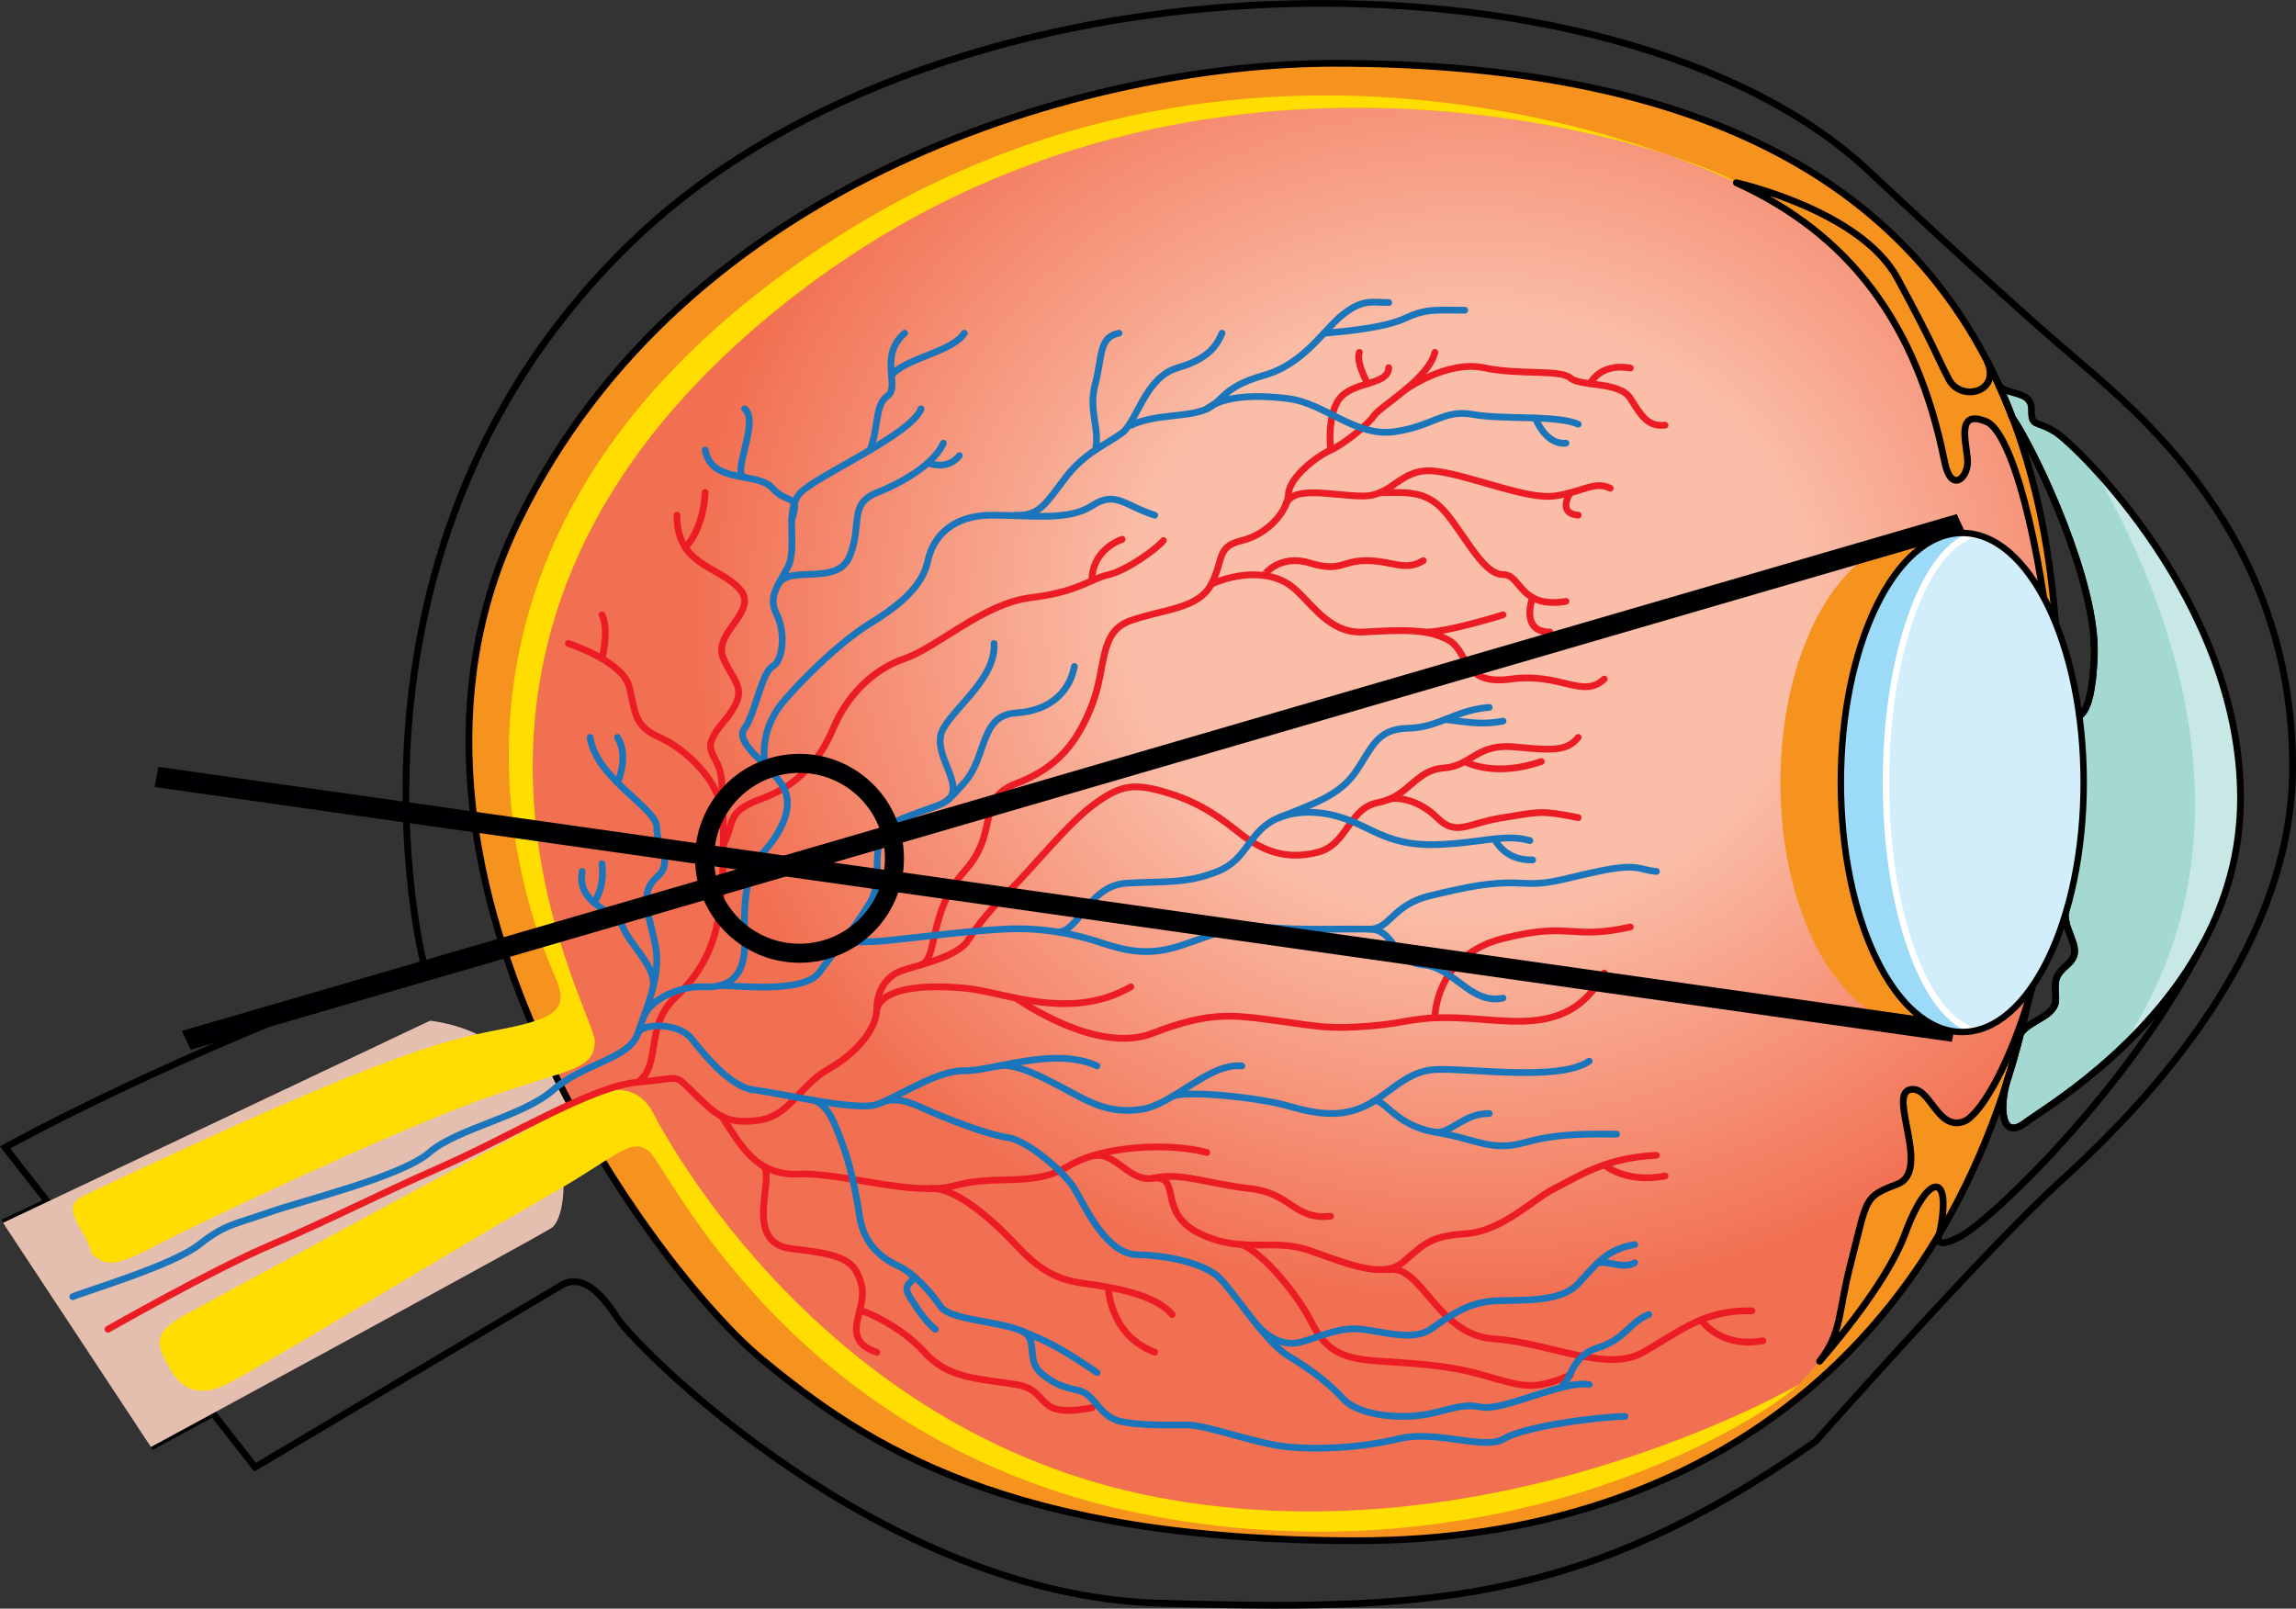 <?xml version="1.0" encoding="utf-8"?>
<!-- Generator: Adobe Illustrator 16.0.0, SVG Export Plug-In . SVG Version: 6.00 Build 0)  -->
<!DOCTYPE svg PUBLIC "-//W3C//DTD SVG 1.1//EN" "http://www.w3.org/Graphics/SVG/1.1/DTD/svg11.dtd">
<svg version="1.1" id="Layer_1" xmlns="http://www.w3.org/2000/svg" xmlns:xlink="http://www.w3.org/1999/xlink" x="0px" y="0px"
	 width="361.724px" height="253.438px" viewBox="0 0 361.724 253.438" enable-background="new 0 0 361.724 253.438"
	 xml:space="preserve">
<rect x="0" y="0" width="361.724" height="253.438" fill="#333333" stroke="none"/>
<g>
	<g>
		<g>
			<path fill="none" stroke="#000000" stroke-width="1.065" stroke-miterlimit="10" d="M23.776,227.973
				c0,0,3.908-2.119,9.777-5.303l6.633,8.486c0,0,45.297-26.924,48.251-28.66c2.954-1.738,5.907,0.578,8.861,5.21
				c2.954,4.633,41.707,43.652,85.339,44.874c41.355,1.158,66.301,0.579,103.392-25.477c0,0,26.914-30.397,38.399-40.82
				c11.489-10.423,36.763-35.319,36.763-65.428c0-36.768-24.617-56.164-35.777-65.719c-11.159-9.553-31.51-28.66-31.51-28.66
				c-39.386-36.188-144.418-36.479-194.31,11.58C49.706,86.114,66.772,151.833,66.772,151.833
				c-39.714,14.186-65.972,28.951-65.972,28.951l6.686,8.549l-7.013,3.32"/>
			<path fill="#E4BFB0" d="M91.72,178.177c0,0-4.923-10.712-6.895-14.765l-5.498,2.135c-2.981-2.375-6.782-4.12-11.568-4.741
				L0.474,192.653l23.303,35.32c0,0,58.753-31.846,63.021-34.452c1.864-1.138,2.726-6.979,1.242-13.434L91.72,178.177z"/>
			<path fill="#F6921E" d="M210.208,9.974c-38.403,0-102.405,17.948-128.664,72.376c-26.258,54.429,21.991,118.119,38.404,131.727
				c16.41,13.607,39.055,28.66,93.869,28.66s98.469-31.266,107.658-95.825C330.667,82.35,323.116,9.974,210.208,9.974z"/>
			
				<radialGradient id="SVGID_1_" cx="375.468" cy="96.76" r="108.29" gradientTransform="matrix(1.134 0 0 1 -194.173 0)" gradientUnits="userSpaceOnUse">
				<stop  offset="0.432" style="stop-color:#FABDA7"/>
				<stop  offset="1" style="stop-color:#F27052"/>
			</radialGradient>
			<path fill="url(#SVGID_1_)" d="M324.164,117.922c-0.069,2.127-0.179,4.256-0.315,6.392c0.02-0.339,0.02-0.677,0.02-1.016
				c0-19.847-8.525-36.174-19.456-38.146h-0.008c-0.732-0.131-1.47-0.2-2.217-0.2c-11.985,0-21.695,17.172-21.695,38.346
				s9.71,38.345,21.695,38.345c0.747,0,1.484-0.069,2.217-0.199c9.026-1.624,16.422-13.045,18.716-28.166
				c-0.443,4.56-1.004,9.11-1.643,13.627c-0.534,3.717-1.175,7.321-1.942,10.821c-3.407,11.108-7.816,18.179-10.21,18.995
				c-4.266,1.45-5.248-5.968-8.526-5.012c-3.289,0.956,3.475,12.828-1.872,14.853c-5.356,2.032-4.696,2.153-7.324,12.367
				c-2.128,8.294-1.372,10.908-4.935,15.547c0,0.009-0.011,0.009-0.011,0.009c-1.555,1.797-2.717,3.057-3.111,3.482
				c-0.011,0.018-0.04,0.043-0.06,0.069c-0.021,0.009-0.028,0.017-0.028,0.025c-0.009,0.018-0.03,0.026-0.04,0.044
				c-0.008,0.01-0.018,0.017-0.018,0.017s-49.235,28.662-103.065,17.371c-53.667-11.256-77.791-60.796-77.791-60.796
				c-2.236-3.389-6.035-4.3-12.622-0.582c-0.208-0.383-0.405-0.773-0.611-1.155c-0.01-0.026-0.02-0.044-0.03-0.062
				c-0.53-1.138-1.093-2.354-1.653-3.553c4.391-1.432,6.055-2.404,6.055-5.367c0-4.916-36.099-64.27,30.525-116.667
				c53.231-41.864,114.419-30.694,138.722-22.886h0.009c6.491,2.328,10.29,4.195,10.596,4.352c0.008,0.008,0.018,0.008,0.018,0.008
				c17.726,8.104,28.439,22.069,32.82,44c0.985,4.924,3.614,2.605,3.614,0c0-2.606-2.138-8.461,2.953-6.366
				c3.959,1.624,8.617,18.89,10.508,39.952c0.019,0.217,0.028,0.434,0.049,0.65c0.068,0.93,0.129,1.842,0.216,2.676
				c0,0.043,0.009,0.077,0.009,0.121C323.917,112.477,324.065,115.187,324.164,117.922z"/>
			
				<path fill="none" stroke="#000000" stroke-width="1.065" stroke-linecap="round" stroke-linejoin="round" stroke-miterlimit="10" d="
				M210.208,9.974c-38.403,0-102.405,17.948-128.664,72.376c-26.258,54.429,21.991,118.119,38.404,131.727
				c16.41,13.607,39.055,28.66,93.869,28.66s98.469-31.266,107.658-95.825C330.667,82.35,323.116,9.974,210.208,9.974z"/>
			<path fill="#FFDD00" d="M28.701,207.417c-4.453,2.523-3.94,4.343-2.626,6.948c1.313,2.606,3.61,6.659,9.518,3.764
				c5.909-2.896,38.075-22.581,49.891-29.24s13.784-9.844,16.74-7.527c2.953,2.317,22.318,45.742,77.133,57.033
				c54.812,11.291,96.497-13.317,104.047-20.266c0,0-49.235,28.66-103.064,17.371c-53.669-11.259-77.788-60.798-77.788-60.798
				c-2.298-3.474-6.236-4.342-13.128-0.289C82.529,178.467,33.295,204.812,28.701,207.417z"/>
			<path fill="#FFDD00" d="M13.93,188.021c-2.849,1.348-3.281,2.026-0.983,6.079c2.297,4.055,0.655,2.895,2.298,4.053
				c1.642,1.159,2.954,1.448,9.517-2.025c6.564-3.475,36.106-17.371,50.22-22.582c14.111-5.212,18.709-4.632,18.709-9.554
				S57.583,99.723,124.215,47.321c66.627-52.401,145.729-21.714,149.34-18.529c0,0-74.178-37.346-145.404,11.002
				C56.928,88.141,85.483,149.226,87.451,153.858c1.971,4.634,0.985,6.37-7.549,8.107C71.369,163.703,64.148,164.283,13.93,188.021z
				"/>
			<g>
				
					<path fill="none" stroke="#EC1C24" stroke-width="1.065" stroke-linecap="round" stroke-linejoin="round" stroke-miterlimit="10" d="
					M17.013,209.421c0,0,16.421-9.355,25.659-13.278c9.236-3.924,16.08-7.544,27.028-12.373
					c10.947-4.828,23.606-12.674,30.793-13.277c7.184-0.604,5.474-1.51,8.894,1.809c3.423,3.32,4.791,4.83,9.924,4.227
					c5.133-0.604,6.5-5.433,11.29-8.148c4.79-2.717,7.527-6.64,7.527-9.355c0-2.715,1.367-5.13,3.764-6.035
					c2.396-0.905,8.894-2.113,10.605-4.828c1.711-2.717,3.763-5.131,6.843-8.148c3.079-3.02,8.896-10.262,13.001-13.278
					c4.107-3.019,6.158-3.318,10.606-2.112c4.447,1.207,7.869,3.018,11.975,6.336c4.105,3.32,7.87,4.527,12.66,3.32
					c4.788-1.207,4.788-6.941,9.58-7.847c4.788-0.903,5.815-5.129,10.264-5.431c4.447-0.302,5.131-3.924,11.289-3.32
					c6.159,0.604,8.211,0.604,9.923-1.508"/>
				
					<path fill="none" stroke="#EC1C24" stroke-width="1.065" stroke-linecap="round" stroke-linejoin="round" stroke-miterlimit="10" d="
					M230.769,119.979c0,0,4.526,2.601,12.054,0"/>
				
					<path fill="none" stroke="#EC1C24" stroke-width="1.065" stroke-linecap="round" stroke-linejoin="round" stroke-miterlimit="10" d="
					M218.787,125.955c0.896-0.431,4.531-0.186,7.612,2.862c3.079,3.047,4.71,0.876,10.395,0c5.687-0.876,5.687-1.237,11.844,0"/>
				
					<path fill="none" stroke="#EC1C24" stroke-width="1.065" stroke-linecap="round" stroke-linejoin="round" stroke-miterlimit="10" d="
					M138.128,159.024c0.887-3.522,7.869-3.923,14.026-3.32c6.161,0.605,16.422,5.269,26.004-0.231"/>
				
					<path fill="none" stroke="#EC1C24" stroke-width="1.065" stroke-linecap="round" stroke-linejoin="round" stroke-miterlimit="10" d="
					M160.066,157.249c0,0,12.618,9.018,21.512,5.547c8.896-3.47,12.66-2.922,19.503-1.989c6.843,0.934,8.211,1.36,14.712,0.846
					s7.025-1.647,14.976-1.232c7.946,0.415,16.845,2.528,21.976-7.129"/>
				
					<path fill="none" stroke="#EC1C24" stroke-width="1.065" stroke-linecap="round" stroke-linejoin="round" stroke-miterlimit="10" d="
					M226.062,160.362c0,0-0.083-9.788,10.732-12.503c10.819-2.717,10.475,0.3,20.054-1.812"/>
				
					<path fill="none" stroke="#EC1C24" stroke-width="1.065" stroke-linecap="round" stroke-linejoin="round" stroke-miterlimit="10" d="
					M113.708,175.886c2.865,4.263,5.261,9.393,12.103,9.091c6.844-0.302,18.133,3.622,24.634,1.811
					c6.501-1.811,12.317,0.303,17.791-3.018s16.08-3.782,21.897-2.193"/>
				
					<path fill="none" stroke="#EC1C24" stroke-width="1.065" stroke-linecap="round" stroke-linejoin="round" stroke-miterlimit="10" d="
					M172.048,182.12c3.815-0.89,5.766,4.367,9.872,3.461c4.107-0.905,8.555,0.958,15.056,1.686c6.501,0.729,6.842,4.954,12.658,4.35
					"/>
				
					<path fill="none" stroke="#EC1C24" stroke-width="1.065" stroke-linecap="round" stroke-linejoin="round" stroke-miterlimit="10" d="
					M181.92,185.581c4.263-0.126,0.345,5.547,7.186,8.809c6.845,3.264,11.332,0.547,17.299,2.658
					c5.966,2.113,11.44,4.391,14.521,1.895c3.079-2.497,3.945-4.192,9.843-4.553c5.895-0.358,10.686-5.436,14.105-7.123
					c3.422-1.686,7.868-4.887,16.081-5.248"/>
				
					<path fill="none" stroke="#EC1C24" stroke-width="1.065" stroke-linecap="round" stroke-linejoin="round" stroke-miterlimit="10" d="
					M252.744,183.539c0,0,3.42,2.947,9.578,1.74"/>
				
					<path fill="none" stroke="#EC1C24" stroke-width="1.065" stroke-linecap="round" stroke-linejoin="round" stroke-miterlimit="10" d="
					M218.787,200.034c5.218-0.873,7.612,10.293,16.508,10.896s17.792,5.432,23.607,2.113c5.815-3.32,9.579-6.715,17.105-6.526"/>
				
					<path fill="none" stroke="#EC1C24" stroke-width="1.065" stroke-linecap="round" stroke-linejoin="round" stroke-miterlimit="10" d="
					M268.004,207.942c0,0,2.874,4.497,9.717,3.29"/>
				
					<path fill="none" stroke="#EC1C24" stroke-width="1.065" stroke-linecap="round" stroke-linejoin="round" stroke-miterlimit="10" d="
					M120.007,183.539c2.623,1.14-3.434,12.301,4.777,13.208c8.211,0.906,9.921,1.811,10.949,5.734
					c1.025,3.922-3.766,8.45,2.395,10.563"/>
				
					<path fill="none" stroke="#EC1C24" stroke-width="1.065" stroke-linecap="round" stroke-linejoin="round" stroke-miterlimit="10" d="
					M135.436,206.517c0.082-0.333,6.454,2.301,10.218,6.526c3.765,4.224,8.638,4.137,14.413,5.086s2.45,5.477,11.981,3.665"/>
				
					<path fill="none" stroke="#EC1C24" stroke-width="1.065" stroke-linecap="round" stroke-linejoin="round" stroke-miterlimit="10" d="
					M146.345,187.266c4.1-0.479,10.343,5.256,13.722,8.877s6.116,5.433,10.563,6.035c4.447,0.604,11.29,1.68,14.029,4.913"/>
				
					<path fill="none" stroke="#EC1C24" stroke-width="1.065" stroke-linecap="round" stroke-linejoin="round" stroke-miterlimit="10" d="
					M174.61,202.801c0,0,0.125,7.525,7.31,10.242"/>
				
					<path fill="none" stroke="#EC1C24" stroke-width="1.065" stroke-linecap="round" stroke-linejoin="round" stroke-miterlimit="10" d="
					M195.644,196.08c3.726,1.573,8.901,8.23,10.761,11.843c1.861,3.611,3.57,5.931,9.729,6.431
					c6.16,0.499,11.205,0.499,17.577,2.311c6.372,1.811,7.633,2.476,13.687,0"/>
				
					<path fill="none" stroke="#EC1C24" stroke-width="1.065" stroke-linecap="round" stroke-linejoin="round" stroke-miterlimit="10" d="
					M145.105,152.003c2.715-0.887,1.105-8.369,6.815-14.707c5.71-6.337,1.688-11.376,8.146-13.835
					c6.46-2.461,9.635-6.385,11.981-12.42c2.346-6.035,0.977-11.467,6.11-13.277c5.133-1.812,10.655-1.811,12.682-5.734
					c2.03-3.923,0.732-5.888,4.804-6.867c4.069-0.979,7.198-4.602,7.346-7.316c0.144-2.715,4.593-6.034,6.645-6.94
					c2.053-0.906,5.817-3.923,6.843-5.432c1.026-1.51,8.565-5.733,9.585-9.959"/>
				
					<path fill="none" stroke="#EC1C24" stroke-width="1.065" stroke-linecap="round" stroke-linejoin="round" stroke-miterlimit="10" d="
					M209.634,70.906c0,0-0.684-6.036,1.711-8.45s7.355-1.811,7.442-4.527"/>
				
					<path fill="none" stroke="#EC1C24" stroke-width="1.065" stroke-linecap="round" stroke-linejoin="round" stroke-miterlimit="10" d="
					M215.474,60.448c0,0-1.911-3.424-1.309-4.933"/>
				
					<path fill="none" stroke="#EC1C24" stroke-width="1.065" stroke-linecap="round" stroke-linejoin="round" stroke-miterlimit="10" d="
					M221.438,61.374c0,0,6.585-4.652,12.272-3.445s12.104,0.227,13.687,1.622c1.583,1.396,7.74,0.491,9.45,3.207
					c1.713,2.717,2.738,4.526,5.475,4.226"/>
				
					<path fill="none" stroke="#EC1C24" stroke-width="1.065" stroke-linecap="round" stroke-linejoin="round" stroke-miterlimit="10" d="
					M250.517,60.448c0,0,1.542-3.318,6.331-2.466"/>
				
					<path fill="none" stroke="#EC1C24" stroke-width="1.065" stroke-linecap="round" stroke-linejoin="round" stroke-miterlimit="10" d="
					M202.5,79.675c0.977-3.392,7.466-1.527,12.26-1.527c4.797,0,5.834-4.526,11.302-3.923c5.47,0.604,14.365,4.527,18.813,3.923
					c4.447-0.604,6.328-2.45,8.807-1.226"/>
				
					<path fill="none" stroke="#EC1C24" stroke-width="1.065" stroke-linecap="round" stroke-linejoin="round" stroke-miterlimit="10" d="
					M247.397,77.632c0,0-2.181,3.232,1.24,3.534"/>
				
					<path fill="none" stroke="#EC1C24" stroke-width="1.065" stroke-linecap="round" stroke-linejoin="round" stroke-miterlimit="10" d="
					M217.371,77.632c4.579-0.088,7.622-0.39,10.721,3.534c3.096,3.922,5.754,9.355,8.702,9.355c2.949,0,2.52,5.431,9.919,4.224"/>
				
					<path fill="none" stroke="#EC1C24" stroke-width="1.065" stroke-linecap="round" stroke-linejoin="round" stroke-miterlimit="10" d="
					M241.456,94.157c0,0-2.058,5.418,2.734,5.418"/>
				
					<path fill="none" stroke="#EC1C24" stroke-width="1.065" stroke-linecap="round" stroke-linejoin="round" stroke-miterlimit="10" d="
					M190.84,92.03c4.082-1.811,8.923-2.111,12.149,0c3.224,2.112,5.95,7.846,11.771,7.545c5.821-0.303,9.892-0.604,13.332,1.206
					c3.439,1.812,2.07,7.276,9.94,6.204c7.868-1.072,11.289,3.186,14.712,0"/>
				
					<path fill="none" stroke="#EC1C24" stroke-width="1.065" stroke-linecap="round" stroke-linejoin="round" stroke-miterlimit="10" d="
					M236.794,96.866c0,0-9.269,2.934-12.565,2.709"/>
				
					<path fill="none" stroke="#EC1C24" stroke-width="1.065" stroke-linecap="round" stroke-linejoin="round" stroke-miterlimit="10" d="
					M199.085,90.661c0.024,0.006,2.38-3.459,7.319-1.95c4.94,1.509,4.987-0.459,9.069-0.38c4.083,0.078,5.901,1.727,8.755-0.003"/>
				
					<path fill="none" stroke="#EC1C24" stroke-width="1.065" stroke-linecap="round" stroke-linejoin="round" stroke-miterlimit="10" d="
					M100.493,170.493c3.764-2.718,1.026-8.684,5.815-13.244c4.791-4.562,6.928-9.39,7.399-16.936c0.47-7.543,0.212-11.981,0-17.006
					c-0.214-5.023-4.047-4.419,0.266-9.549c4.311-5.132,1.847-5.813,0-9.998c-1.848-4.186,5.954-7.508,2.395-11.128
					c-3.559-3.62-9.716-3.619-9.716-11.466"/>
				
					<path fill="none" stroke="#EC1C24" stroke-width="1.065" stroke-linecap="round" stroke-linejoin="round" stroke-miterlimit="10" d="
					M107.969,86.254c0,0,2.789-2.583,3.131-8.666"/>
				
					<path fill="none" stroke="#EC1C24" stroke-width="1.065" stroke-linecap="round" stroke-linejoin="round" stroke-miterlimit="10" d="
					M89.545,101.384c0,0,8.554,2.749,9.58,6.806c1.026,4.059,0.683,6.17,4.792,7.982c4.102,1.81,9.528,6.938,9.791,11.917"/>
				
					<path fill="none" stroke="#EC1C24" stroke-width="1.065" stroke-linecap="round" stroke-linejoin="round" stroke-miterlimit="10" d="
					M94.838,103.76c0,0,1.188-4.473,0-6.895"/>
				
					<path fill="none" stroke="#EC1C24" stroke-width="1.065" stroke-linecap="round" stroke-linejoin="round" stroke-miterlimit="10" d="
					M113.97,133.067c1.919-3.617,0.236-5.123,6.037-7.238c5.804-2.113,9.225-6.188,11.277-11.092
					c2.054-4.903,6.034-9.206,11.229-10.977c5.196-1.772,12.379-8.684,19.907-9.604c7.527-0.921,9.326-2.959,12.19-3.6
					c2.862-0.641,7.654-4.113,8.681-5.395"/>
				
					<path fill="none" stroke="#EC1C24" stroke-width="1.065" stroke-linecap="round" stroke-linejoin="round" stroke-miterlimit="10" d="
					M172.048,91.483c0,0-0.391-4.529,4.741-6.518"/>
			</g>
			<g>
				
					<path fill="none" stroke="#1B75BB" stroke-width="1.065" stroke-linecap="round" stroke-linejoin="round" stroke-miterlimit="10" d="
					M11.472,204.29c2.119-0.906,15.804-4.952,19.909-8.21c4.104-3.258,5.815-3.228,10.948-5.054
					c5.132-1.825,20.871-5.605,25.317-9.449c4.449-3.845,14.643-5.612,19.503-9.858c4.858-4.245,11.975-4.848,13.344-8.923
					c1.367-4.075,3.764-9.205,2.736-14.033c-1.025-4.828-2.581-8.147,0.248-10.563c2.831-2.414-0.094-4.761,0-7.813
					c0.095-3.051-9.484-7.575-10.512-14.215"/>
				
					<path fill="none" stroke="#1B75BB" stroke-width="1.065" stroke-linecap="round" stroke-linejoin="round" stroke-miterlimit="10" d="
					M97.276,123.307c0,0,1.918-4.115,0-7.135"/>
				
					<path fill="none" stroke="#1B75BB" stroke-width="1.065" stroke-linecap="round" stroke-linejoin="round" stroke-miterlimit="10" d="
					M102.908,155.472c0.52-3.081-3.72-6.709-4.779-9.425c-1.059-2.717-7.313-3.321-6.409-8.754"/>
				
					<path fill="none" stroke="#1B75BB" stroke-width="1.065" stroke-linecap="round" stroke-linejoin="round" stroke-miterlimit="10" d="
					M93.566,142.196c0,0,1.775-2.186,1.271-6.109"/>
				
					<path fill="none" stroke="#1B75BB" stroke-width="1.065" stroke-linecap="round" stroke-linejoin="round" stroke-miterlimit="10" d="
					M101.402,160.231c0.857-2.484,5.25-4.989,9.697-4.759c4.448,0.23,6.263-2.484,6.211-6.71
					c-0.053-4.225-0.369-10.863,2.696-14.184c3.067-3.32,5.463-7.751,3.067-11.117c-2.396-3.367-7.423-6.535-5.764-8.725
					c1.658-2.188,2.684-8.826,4.396-9.732c1.71-0.906,2.053-5.414,0.684-8.139s-0.102-4.171,1.659-7.372
					c1.762-3.2-0.633-9.142,2.104-11.905c2.739-2.763,17.376-9.095,18.953-13.17"/>
				
					<path fill="none" stroke="#1B75BB" stroke-width="1.065" stroke-linecap="round" stroke-linejoin="round" stroke-miterlimit="10" d="
					M137.065,70.906c1.404-3.624,0.722-7.106,2.772-8.534c2.054-1.428-1.491-6.256,2.675-9.877"/>
				
					<path fill="none" stroke="#1B75BB" stroke-width="1.065" stroke-linecap="round" stroke-linejoin="round" stroke-miterlimit="10" d="
					M140.452,59.145c2.123-2.728,9.521-3.633,11.469-6.65"/>
				
					<path fill="none" stroke="#1B75BB" stroke-width="1.065" stroke-linecap="round" stroke-linejoin="round" stroke-miterlimit="10" d="
					M124.743,81.922c1.409-4.334-0.644-2.3-3.037-5c-2.396-2.699-9.58-0.582-10.606-6.017"/>
				
					<path fill="none" stroke="#1B75BB" stroke-width="1.065" stroke-linecap="round" stroke-linejoin="round" stroke-miterlimit="10" d="
					M117.311,75.218c-2.183-0.464,2.447-8.837,0-10.8"/>
				
					<path fill="none" stroke="#1B75BB" stroke-width="1.065" stroke-linecap="round" stroke-linejoin="round" stroke-miterlimit="10" d="
					M120.51,120.557c-0.516-3.783,0.529-7.104,2.744-9.818c2.216-2.717,8.643-9.333,13.812-12.514
					c5.168-3.18,8.283-6.055,9.121-9.897c0.838-3.845,3.916-7.159,10.073-7.161c6.16-0.003,12.072,0.943,15.788-1.491
					s5.082-0.017,9.872,1.491"/>
				
					<path fill="none" stroke="#1B75BB" stroke-width="1.065" stroke-linecap="round" stroke-linejoin="round" stroke-miterlimit="10" d="
					M160.066,81.167c3.715,0.176,4.748-1.936,7.827-5.948s6.502-5.22,8.896-7.03c2.394-1.812,3.561-8.748,8.795-10.26
					c5.232-1.511,6.258-3.924,6.943-5.434"/>
				
					<path fill="none" stroke="#1B75BB" stroke-width="1.065" stroke-linecap="round" stroke-linejoin="round" stroke-miterlimit="10" d="
					M172.558,70.906c0.811-3.322-1.155-6.128,0-10.458c1.151-4.332,0.509-7.349,3.738-7.953"/>
				
					<path fill="none" stroke="#1B75BB" stroke-width="1.065" stroke-linecap="round" stroke-linejoin="round" stroke-miterlimit="10" d="
					M178.158,67.015c3.764-1.846,9.236-1.237,11.975-2.597c2.738-1.362,2.508-3.453,8.952-5.273
					c6.443-1.822,9.461-7.253,12.571-9.668c3.111-2.415,4.647-1.812,7.131-1.812"/>
				
					<path fill="none" stroke="#1B75BB" stroke-width="1.065" stroke-linecap="round" stroke-linejoin="round" stroke-miterlimit="10" d="
					M208.593,52.495c3.777-0.303,9.757-0.905,12.926-2.414c3.17-1.51,5.063-1.208,9.25-1.208"/>
				
					<path fill="none" stroke="#1B75BB" stroke-width="1.065" stroke-linecap="round" stroke-linejoin="round" stroke-miterlimit="10" d="
					M113.393,155.284c1.587-0.168,13.116,1.459,15.676-2.079c2.559-3.537,5.224-6.41,7.997-11.009
					c2.772-4.6-1.457-10.691,5.447-13.379c6.905-2.688,5.749-1.389,9.408-5.51c3.655-4.119,2.37-10.604,8.146-10.982
					s8.512-3.698,9.196-7.32"/>
				
					<path fill="none" stroke="#1B75BB" stroke-width="1.065" stroke-linecap="round" stroke-linejoin="round" stroke-miterlimit="10" d="
					M149.554,125.829c2.367-2.521-3.082-7.395-0.922-11.092c2.153-3.696,8.3-8.037,7.972-13.353"/>
				
					<path fill="none" stroke="#1B75BB" stroke-width="1.065" stroke-linecap="round" stroke-linejoin="round" stroke-miterlimit="10" d="
					M100.493,162.795c0.58-1.651,6.39-1.705,8.409,0.795c2.017,2.5,6.077,7.677,9.896,8.128c3.816,0.451,16.136,3.383,19.33,2.297
					s9.496-5.428,13.793-5.32c4.294,0.109,14.142-3.9,20.912-0.755"/>
				
					<path fill="none" stroke="#1B75BB" stroke-width="1.065" stroke-linecap="round" stroke-linejoin="round" stroke-miterlimit="10" d="
					M157.287,167.94c2.725-0.521,7.052,1.808,10.745,3.778c3.69,1.972,6.769,3.817,11.814,3.057
					c5.047-0.76,10.667-7.375,15.797-6.835"/>
				
					<path fill="none" stroke="#1B75BB" stroke-width="1.065" stroke-linecap="round" stroke-linejoin="round" stroke-miterlimit="10" d="
					M184.659,172.776c1.749-1.079,13.529,0.09,18.33,1.479c4.798,1.388,8.368,1.758,12.06,0c3.693-1.76,6.031-5.017,10.216-5.668
					c4.186-0.651,20.187,2.063,25.109-1.412"/>
				
					<path fill="none" stroke="#1B75BB" stroke-width="1.065" stroke-linecap="round" stroke-linejoin="round" stroke-miterlimit="10" d="
					M216.258,173.604c1.625-1.075,3.219,3.668,9.804,4.753c6.59,1.087,8.804,3.149,14.218,1.629
					c5.418-1.52,10.464-1.303,14.401-1.303"/>
				
					<path fill="none" stroke="#1B75BB" stroke-width="1.065" stroke-linecap="round" stroke-linejoin="round" stroke-miterlimit="10" d="
					M226.062,178.357c2.236,0.436,4.618-3.013,8.558-2.918"/>
				
					<path fill="none" stroke="#1B75BB" stroke-width="1.065" stroke-linecap="round" stroke-linejoin="round" stroke-miterlimit="10" d="
					M139.515,173.445c2.792-0.516,4.27,0.484,7.839,1.993c3.57,1.509,8.493,3.354,11.446,3.789c2.954,0.434,8.74,5.224,10.463,8.039
					c1.723,2.817,4.922,10.308,9.968,10.417c5.049,0.107,10.217,1.411,12.556,3.365s7.387,10.313,11.203,12.593
					c3.813,2.279,6.767,4.669,8.613,6.731c1.848,2.063,6.523,3.04,11.078,2.715c4.553-0.326,7.14-2.172,10.585-1.413
					c3.446,0.761,13.047-4.269,17.108-3.545"/>
				
					<path fill="none" stroke="#1B75BB" stroke-width="1.065" stroke-linecap="round" stroke-linejoin="round" stroke-miterlimit="10" d="
					M197.829,208.486c1.515,1.815,4.066,3.775,7.127,2.952s6.031-2.438,9.601-2.017c3.569,0.42,8.105,1.876,10.832,0
					c2.729-1.876,5.759-4.248,10.081-4.465c4.319-0.218,10.322,0.326,13.168-2.714c2.845-3.04,4.362-5.377,8.895-6.163"/>
				
					<path fill="none" stroke="#1B75BB" stroke-width="1.065" stroke-linecap="round" stroke-linejoin="round" stroke-miterlimit="10" d="
					M251.744,198.942c1.953-0.283,4.085,1.041,5.788,0"/>
				
					<path fill="none" stroke="#1B75BB" stroke-width="1.065" stroke-linecap="round" stroke-linejoin="round" stroke-miterlimit="10" d="
					M127.898,173.308c2.626,0.421,3.854,4.355,4.925,7.218c1.073,2.863,2.018,7.134,2.612,11.149
					c0.594,4.018,3.148,6.404,5.895,7.672c2.743,1.268,5.367,4.308,6.844,6.478c1.477,2.172,8.861,2.23,12.8,3.865
					c3.939,1.636,5.662,2.36,11.859,6.558"/>
				
					<path fill="none" stroke="#1B75BB" stroke-width="1.065" stroke-linecap="round" stroke-linejoin="round" stroke-miterlimit="10" d="
					M160.974,209.69c2.671,1.137,0.658,4.532,2.955,6.558c2.297,2.026,3.848,2.292,6.237,2.896c2.297,0.58,3.08,4.053,6.298,4.777
					c3.219,0.722,7.486,0.579,10.604,0.579c3.117,0,10.998,3.04,15.921,3.474c4.923,0.435,11.32,0.146,17.394-1.303
					c6.071-1.448,13.455,1.882,16.575,0c3.118-1.882,14.276-3.426,19.038-3.522"/>
				
					<path fill="none" stroke="#1B75BB" stroke-width="1.065" stroke-linecap="round" stroke-linejoin="round" stroke-miterlimit="10" d="
					M143.304,200.558c1.756,1.527-1.588,1.183,0,3.731s2.737,4.095,4.05,5.132"/>
				
					<path fill="none" stroke="#1B75BB" stroke-width="1.065" stroke-linecap="round" stroke-linejoin="round" stroke-miterlimit="10" d="
					M246.147,218.282c1.313-0.73,1.345-4.639,5.597-5.942c4.252-1.303,4.906-3.981,8.023-5.248"/>
				
					<path fill="none" stroke="#1B75BB" stroke-width="1.065" stroke-linecap="round" stroke-linejoin="round" stroke-miterlimit="10" d="
					M131.303,150.259c1.931-2.485,3.818-1.611,8.212-2.045c4.393-0.435,12.351-1.491,18.628-1.831s11.447,0.887,14.69,1.938
					c3.238,1.051,6.953,2.354,11.826,1.051c4.871-1.303,9.21-3.898,14.426-3.324c5.215,0.574,13.094,0.242,16.539,0.336
					c3.446,0.094,3.608-3.814,9.683-5.263c6.072-1.447,9.683-2.222,14.278-1.979c4.594,0.242,5.611-0.464,12.159-1.849
					c6.548-1.384,6.457-0.207,9.211,0"/>
				
					<path fill="none" stroke="#1B75BB" stroke-width="1.065" stroke-linecap="round" stroke-linejoin="round" stroke-miterlimit="10" d="
					M215.624,146.383c4.266-0.051,3.73,5.197,8.604,5.62c4.874,0.424,7.479,6.317,12.565,5.245"/>
				
					<path fill="none" stroke="#1B75BB" stroke-width="1.065" stroke-linecap="round" stroke-linejoin="round" stroke-miterlimit="10" d="
					M166.731,146.848c3.432-0.227,4.746-7.37,10.818-7.706c6.073-0.337,9.354,0.115,14.276-1.849
					c4.925-1.963,4.762-6.451,9.685-8.477s9.353-3.329,11.979-7.093c2.627-3.764,3.313-6.881,8.304-6.987
					c4.989-0.105,7.369-2.855,12.826-3.291"/>
				
					<path fill="none" stroke="#1B75BB" stroke-width="1.065" stroke-linecap="round" stroke-linejoin="round" stroke-miterlimit="10" d="
					M227.682,113.352c4.353,0.556,6.16,0.823,9.112,0.256"/>
				
					<path fill="none" stroke="#1B75BB" stroke-width="1.065" stroke-linecap="round" stroke-linejoin="round" stroke-miterlimit="10" d="
					M201.511,128.817c2.834-1.135,6.728-1.221,10.831,0.33c4.102,1.553,6.895,4.117,13.867,3.92
					c6.975-0.197,10.827-1.788,14.809-0.631"/>
				
					<path fill="none" stroke="#1B75BB" stroke-width="1.065" stroke-linecap="round" stroke-linejoin="round" stroke-miterlimit="10" d="
					M235.47,132.163c0,0,1.459,3.458,5.986,3.313"/>
				
					<path fill="none" stroke="#1B75BB" stroke-width="1.065" stroke-linecap="round" stroke-linejoin="round" stroke-miterlimit="10" d="
					M122.611,92.066c1.722-3.202,9.315,0.418,11.285-4.504c1.968-4.921-0.233-8.134,4.231-9.93c4.466-1.796,8.989-4.57,10.504-7.813
					"/>
				
					<path fill="none" stroke="#1B75BB" stroke-width="1.065" stroke-linecap="round" stroke-linejoin="round" stroke-miterlimit="10" d="
					M146.187,72.918c0,0,3.018,1.325,4.963-1.135"/>
				
					<path fill="none" stroke="#1B75BB" stroke-width="1.065" stroke-linecap="round" stroke-linejoin="round" stroke-miterlimit="10" d="
					M190.133,64.418c2.469-1.912,7.112-2.333,12.856-1.609c5.742,0.725,10.572,6.08,16.69,5.211
					c6.12-0.867,7.772-3.566,12.361-2.724s13.342,0.064,16.597,1.539"/>
				
					<path fill="none" stroke="#1B75BB" stroke-width="1.065" stroke-linecap="round" stroke-linejoin="round" stroke-miterlimit="10" d="
					M241.881,65.864c0,0,1.619,4.303,4.832,3.955"/>
			</g>
			<g>
				<path fill="#A3D9D1" d="M329.945,103.123c0.382-11.368-9.041-31.563-12.87-37.269h-0.012c-0.689-1.84-1.447-3.646-2.273-5.419
					h0.01c0.887,1.997,5.238,0.894,5.238,3.978c0,3.076,0.68,1.676,3.83,3.691c3.162,2.023,29.118,26.75,29.118,57.678
					c0,8.625-2.335,16.182-5.78,22.661c-0.04,0.077-0.08,0.156-0.128,0.242c-8.931,16.606-25.169,26.082-28.034,28.218
					c-3.999,2.988-3.92-3.03-2.886-6.418c0.809-2.501,1.537-5.063,2.197-7.694c1.683-2.269,5.69-2.677,5.513-5.55
					c-0.167-2.884-0.167-3.5,1.832-5.246c1.988-1.746,0.994-3.127,0-5.959c-1.005-2.831,0.217-12.559-2.048-8.755
					c0.413-3.847,0.64-7.894,0.64-12.089c0-2.432-0.049-4.863-0.128-7.27c0.068-1.781,0.108-3.561,0.119-5.333
					c0.255,0.563,0.589,0.86,1.071,0.755C326.883,113.024,329.56,114.483,329.945,103.123z"/>
				<path fill="#C8E8E5" d="M347.078,148.685c0.048-0.086,0.088-0.165,0.128-0.242c3.445-6.479,5.78-14.036,5.78-22.661
					c0-23.277-14.701-43.037-23.321-52.254c11.117,18.965,27.641,57.531,4.395,91.759
					C338.684,160.921,343.474,155.384,347.078,148.685z"/>
			</g>
			<g>
				
					<path fill="none" stroke="#000000" stroke-width="1.065" stroke-linecap="round" stroke-linejoin="round" stroke-miterlimit="10" d="
					M329.945,103.123c0.382-11.368-9.041-31.563-12.87-37.269h-0.012c-0.689-1.84-1.447-3.646-2.273-5.419h0.01
					c0.887,1.997,5.238,0.894,5.238,3.978c0,3.076,0.68,1.676,3.83,3.691c3.162,2.023,29.118,26.75,29.118,57.678
					c0,8.625-2.335,16.182-5.78,22.661c-0.04,0.077-0.08,0.156-0.128,0.242c-8.931,16.606-25.169,26.082-28.034,28.218
					c-3.999,2.988-3.92-3.03-2.886-6.418c0.809-2.501,1.537-5.063,2.197-7.694c1.683-2.269,5.69-2.677,5.513-5.55
					c-0.167-2.884-0.167-3.5,1.832-5.246c1.988-1.746,0.994-3.127,0-5.959c-1.005-2.831,0.217-12.559-2.048-8.755
					c0.413-3.847,0.64-7.894,0.64-12.089c0-2.432-0.049-4.863-0.128-7.27c0.068-1.781,0.108-3.561,0.119-5.333
					c0.255,0.563,0.589,0.86,1.071,0.755C326.883,113.024,329.56,114.483,329.945,103.123z"/>
				
					<path fill="none" stroke="#000000" stroke-width="1.065" stroke-linecap="round" stroke-linejoin="round" stroke-miterlimit="10" d="
					M317.075,65.854h-0.012c-0.689-1.84-1.447-3.646-2.273-5.419c-0.541-1.198-1.113-2.38-1.723-3.544
					c2.235,4.977-4.167,6.453-6.036,2.867c-1.972-3.762-2.296-5.212-8.104-15.921c-5.808-10.71-25.376-15.052-25.376-15.052
					c17.726,8.104,28.439,22.069,32.82,44c0.985,4.924,3.614,2.605,3.614,0c0-2.606-2.138-8.461,2.953-6.366
					c3.959,1.624,8.617,18.89,10.508,39.952c0.019,0.217,0.028,0.434,0.049,0.65c0.08,0.886,0.148,1.771,0.216,2.676
					c0,0.043,0.009,0.077,0.009,0.121c0.12,1.146,0.286,2.137,0.563,2.771c0.255,0.563,0.589,0.86,1.071,0.755
					c1.528-0.32,4.205,1.139,4.591-10.222C330.327,91.754,320.904,71.56,317.075,65.854z"/>
				
					<path fill="none" stroke="#000000" stroke-width="1.065" stroke-linecap="round" stroke-linejoin="round" stroke-miterlimit="10" d="
					M319.044,176.903c-3.999,2.988-3.92-3.03-2.886-6.418c0.809-2.501,1.537-5.063,2.197-7.694c1.683-2.269,5.69-2.677,5.513-5.55
					c-0.167-2.884-0.167-3.5,1.832-5.246c1.988-1.746,0.994-3.127,0-5.959c-1.005-2.831,0.217-12.559-2.048-8.755
					c-0.809,7.704-2.324,14.627-4.117,20.445c-3.407,11.108-7.816,18.179-10.21,18.995c-4.266,1.45-5.248-5.968-8.526-5.012
					c-3.289,0.956,3.475,12.828-1.872,14.853c-5.356,2.032-4.696,2.153-7.324,12.367c-2.128,8.294-1.372,10.908-4.935,15.547
					c4.125-4.786,11.008-13.385,13.469-20.098c3.614-9.841,7.533-9.841,5.406,0c0,0,0,0.009-0.009,0.017
					c-0.108,0.243-1.162,2.779,3.377,0.373c4.737-2.51,26.487-23.128,38.167-46.083
					C338.147,165.292,321.909,174.767,319.044,176.903z"/>
			</g>
		</g>
		<g>
			<path fill="#000005" stroke="#000000" stroke-miterlimit="10" d="M125.956,151.183c-8.799,0-15.957-7.158-15.957-15.957
				c0-8.8,7.158-15.959,15.957-15.959c8.8,0,15.959,7.159,15.959,15.959C141.915,144.025,134.756,151.183,125.956,151.183z
				 M125.956,121.267c-7.695,0-13.957,6.262-13.957,13.959c0,7.696,6.262,13.957,13.957,13.957c7.697,0,13.959-6.261,13.959-13.957
				C139.915,127.529,133.653,121.267,125.956,121.267z"/>
		</g>
		<g>
			<polygon fill="#000005" stroke="#000000" stroke-width="1.223" stroke-miterlimit="10" points="30.367,164.662 29.514,162.804 
				307.942,81.727 308.793,83.582 			"/>
		</g>
		<g>
			<polygon fill="#000005" stroke="#000000" stroke-width="1.222" stroke-miterlimit="10" points="307.023,163.447 25.078,123.477 
				25.453,121.508 307.399,161.479 			"/>
		</g>
		<g>
			<ellipse fill="#9CDBF8" cx="309.146" cy="123.279" rx="19.13" ry="39.312"/>
			<path fill="#D3EEFB" d="M311.105,84.168c-7.852,2.018-13.979,18.759-13.979,39.11c0,20.35,6.127,37.089,13.977,39.107
				c9.645-2.016,17.172-18.757,17.172-39.107C328.275,102.925,320.748,86.186,311.105,84.168z"/>
			
				<path fill="none" stroke="#FFFFFF" stroke-width="1.013" stroke-linecap="round" stroke-linejoin="round" stroke-miterlimit="10" d="
				M311.105,84.168c-7.852,2.018-13.979,18.759-13.979,39.11c0,20.35,6.127,37.089,13.977,39.107"/>
			
				<ellipse fill="none" stroke="#000000" stroke-width="1.013" stroke-linecap="round" stroke-linejoin="round" stroke-miterlimit="10" cx="309.146" cy="123.279" rx="19.13" ry="39.312"/>
		</g>
	</g>
</g>
</svg>
